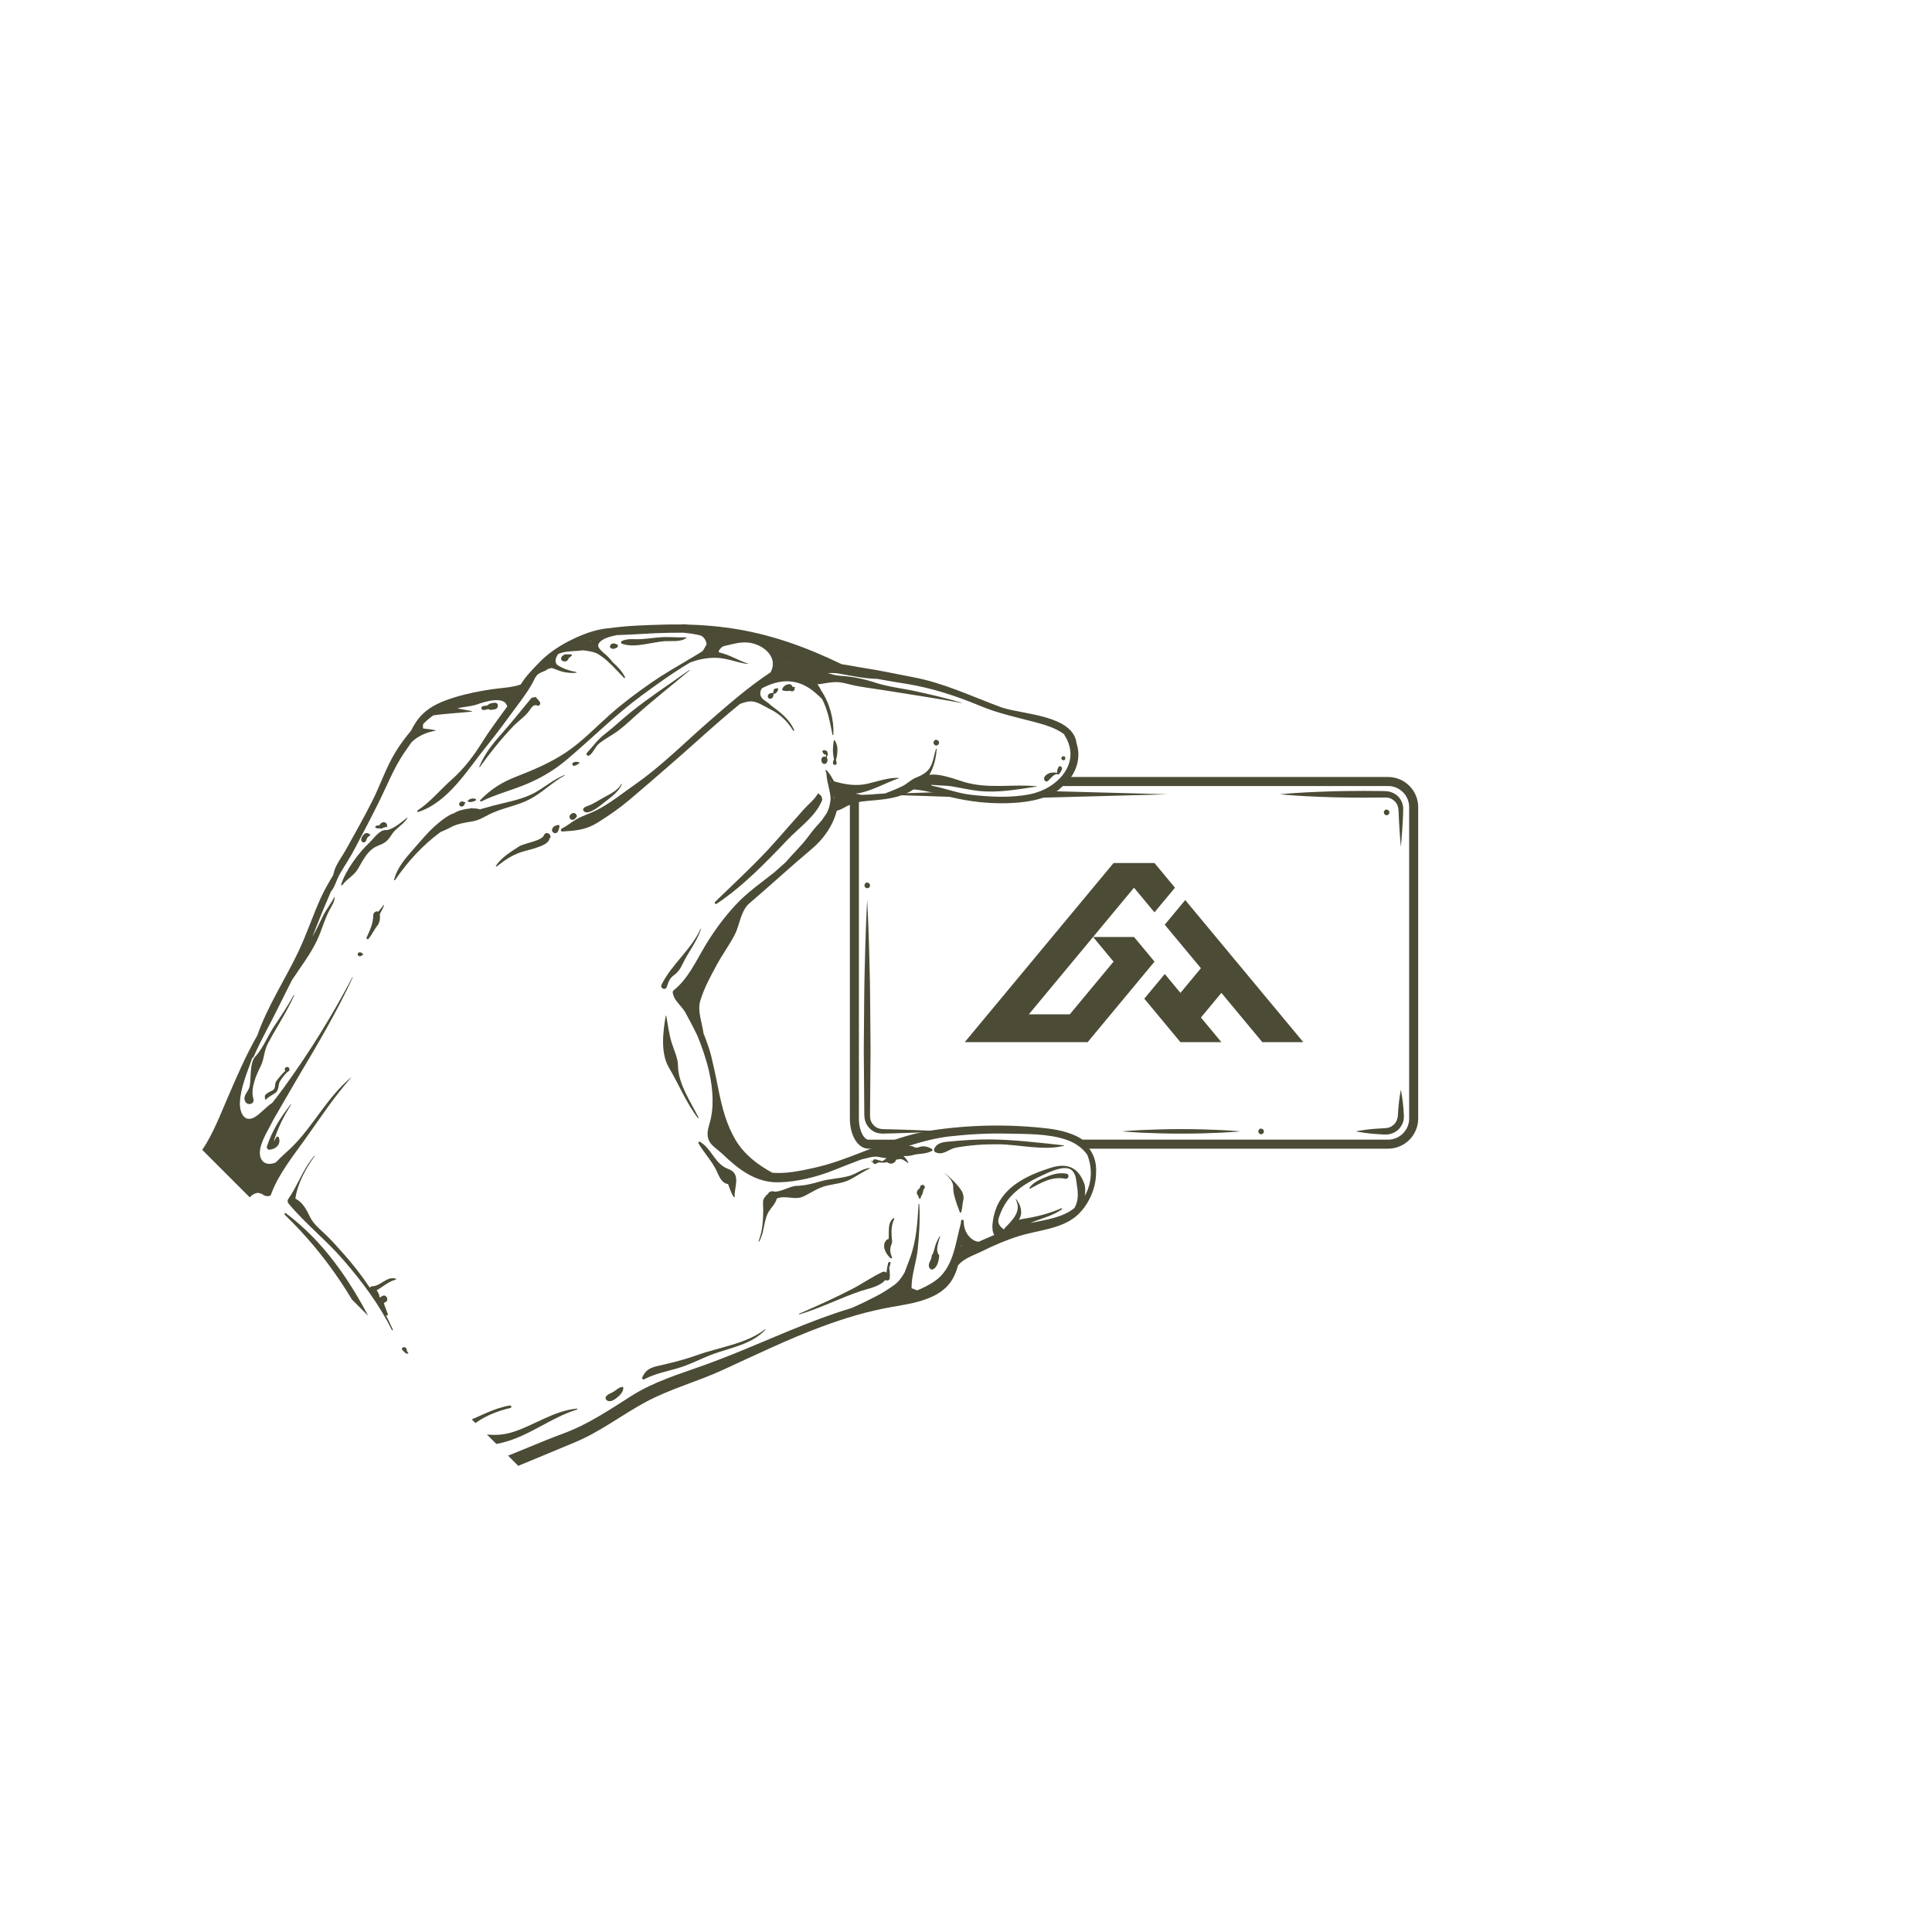 <?xml version="1.0" encoding="iso-8859-1"?>
<!-- Generator: Adobe Illustrator 16.0.0, SVG Export Plug-In . SVG Version: 6.00 Build 0)  -->
<!DOCTYPE svg PUBLIC "-//W3C//DTD SVG 1.1//EN" "http://www.w3.org/Graphics/SVG/1.1/DTD/svg11.dtd">
<svg version="1.1" id="Ebene_1" xmlns="http://www.w3.org/2000/svg" xmlns:xlink="http://www.w3.org/1999/xlink" x="0px" y="0px"
	 width="214px" height="214px" viewBox="0 0 214 214" style="enable-background:new 0 0 214 214;" xml:space="preserve">
<g>
	<defs>
		
			<rect id="SVGID_1_" x="32.753" y="32.755" transform="matrix(-0.707 0.707 -0.707 -0.707 258.318 107.001)" width="148.491" height="148.49"/>
	</defs>
	<clipPath id="SVGID_2_">
		<use xlink:href="#SVGID_1_"  style="overflow:visible;"/>
	</clipPath>
	<g style="clip-path:url(#SVGID_2_);">
		<g>
			<path style="fill:none;stroke:#4C4B36;stroke-miterlimit:10;" d="M119.893,126.734h33.859c1.56,0,2.835-1.275,2.835-2.835V89.398
				c0-1.559-1.275-2.834-2.835-2.834H117.64"/>
		</g>
		<g>
			<path style="fill:none;stroke:#4C4B36;stroke-miterlimit:10;" d="M94.636,88.695v35.205c0,1.56,0.699,2.835,1.553,2.835
				s1.959,0,2.456,0s0.903,0,0.903,0"/>
		</g>
		<g>
			<polygon style="fill:#4C4B36;" points="129.327,87.981 115.336,88.356 115.336,87.606 			"/>
		</g>
		<g>
			<polygon style="fill:#4C4B36;" points="105.732,88.281 96.62,87.981 105.732,87.682 			"/>
		</g>
		<g>
			<path style="fill:#4C4B36;" d="M150.174,125.317c0,0,0.555-0.115,1.386-0.214c0.415-0.049,0.9-0.089,1.42-0.115
				c0.13-0.007,0.262-0.013,0.396-0.02c0.062,0.002,0.247-0.033,0.367-0.043c0.185-0.056,0.373-0.126,0.545-0.277
				c0.183-0.121,0.302-0.312,0.406-0.497c0.08-0.207,0.136-0.384,0.146-0.635c0.026-0.52,0.066-1.005,0.115-1.42
				c0.099-0.832,0.215-1.386,0.215-1.386s0.116,0.554,0.215,1.386c0.049,0.415,0.089,0.9,0.115,1.42
				c0.013,0.27-0.015,0.628-0.145,0.927c-0.144,0.296-0.328,0.59-0.603,0.792c-0.251,0.21-0.594,0.347-0.938,0.41
				c-0.151,0.01-0.235,0.029-0.44,0.021c-0.134-0.007-0.266-0.013-0.396-0.02c-0.52-0.026-1.005-0.066-1.42-0.115
				C150.729,125.433,150.174,125.317,150.174,125.317z"/>
		</g>
		<g>
			<path style="fill:#4C4B36;" d="M155.17,93.796c0,0-0.12-1.155-0.21-2.888c-0.026-0.42-0.024-0.931-0.078-1.37
				c-0.071-0.431-0.31-0.794-0.701-1.021c-0.189-0.105-0.404-0.178-0.626-0.178c-0.233-0.013-0.548,0.007-0.822,0.003
				c-0.568,0.004-1.146,0.009-1.724,0.013c-1.155-0.008-2.31-0.013-3.393-0.045c-1.083-0.022-2.094-0.086-2.96-0.119
				c-1.732-0.09-2.888-0.211-2.888-0.211s1.155-0.121,2.888-0.211c0.866-0.033,1.877-0.097,2.96-0.119
				c1.083-0.032,2.237-0.037,3.393-0.045c0.577,0.004,1.155,0.009,1.724,0.013c0.294,0.006,0.545-0.005,0.866,0.025
				c0.336,0.02,0.655,0.141,0.928,0.312c0.557,0.321,0.87,0.981,0.897,1.526c0.016,0.55-0.033,0.98-0.044,1.425
				C155.29,92.642,155.17,93.796,155.17,93.796z"/>
		</g>
		<g>
			<g>
				<path style="fill:#4C4B36;" d="M106.508,131.9c0.17,0.26,0.274,0.711,0.196,1.016c-0.122,0.455-0.09,0.9-0.244,1.357
					c-0.024,0.07-0.12,0.066-0.145,0c-0.22-0.574-0.448-1.199-0.602-1.791c-0.071-0.271-0.14-0.717-0.129-0.986
					c0.029-0.617-0.511-1.143-0.928-1.529c-0.009-0.008,0.005-0.021,0.016-0.012C105.344,130.527,106.03,131.156,106.508,131.9z"/>
				<path style="fill:#4C4B36;" d="M103.494,127.219c0.357-0.719,1.104-0.719,1.843-0.791c1.406-0.135,2.797-0.223,4.212-0.219
					c2.77,0.016,5.549,0.365,8.301,0.658c0.024,0.002,0.032,0.041,0.005,0.045c-2.241,0.578-4.939-0.137-7.241-0.164
					c-1.568-0.02-3.128,0.088-4.675,0.359c-0.908,0.162-1.458,0.938-2.336,0.514C103.451,127.547,103.426,127.352,103.494,127.219z"
					/>
				<path style="fill:#4C4B36;" d="M98.643,139.365c-0.553-0.477-1.038-1.43-0.437-2.025c0.064-0.062,0.144-0.096,0.223-0.102
					c0.076-0.773-0.15-1.748,0.514-2.295c0.06-0.053,0.147,0.008,0.109,0.082c-0.395,0.773-0.312,1.631-0.24,2.467
					c0.023,0.242-0.124,0.416-0.169,0.65c-0.085,0.457-0.005,0.711,0.165,1.123C98.85,139.365,98.711,139.422,98.643,139.365z"/>
				<path style="fill:#4C4B36;" d="M97.745,140.893c0.161-0.072,0.346-0.051,0.454,0.098c0.004-0.398,0.15-0.98,0.193-1.129
					c0.05-0.158,0.306-0.086,0.247,0.066c-0.03,0.119-0.06,0.244-0.088,0.365c-0.003,0.043-0.06,0.043-0.065,0.002
					c0.03,0.264,0.118,0.863,0.063,1.299c-0.011,0.096-0.058,0.195-0.162,0.217c-0.03,0.008-0.063,0.014-0.095,0.02
					c-0.081,0.016-0.178,0.006-0.235-0.059c-0.552,0.738-2.031,0.998-2.724,1.234c-2.298,0.779-4.436,1.885-6.775,2.58
					c-0.046,0.014-0.076-0.057-0.033-0.076c1.977-0.852,3.953-1.746,5.864-2.734C95.529,142.188,96.586,141.434,97.745,140.893z"/>
				<path style="fill:#4C4B36;" d="M104.133,136.971c-0.169,0.551-0.473,1.316-0.244,1.885c0.112,0.086,0.175,0.221,0.131,0.393
					c-0.049,0.471-0.23,1.146-0.67,1.344c-0.135,0.061-0.262,0.029-0.352-0.09c-0.343-0.469,0.156-0.848,0.199-1.334
					c0.007-0.125,0.057-0.219,0.122-0.281c0.143-0.338,0.209-0.725,0.332-1.072c0.11-0.301,0.27-0.588,0.423-0.867
					C104.091,136.914,104.146,136.936,104.133,136.971z"/>
				<path style="fill:#4C4B36;" d="M101.781,132.701c-0.032-0.096-0.061-0.186-0.083-0.281c-0.086-0.061-0.142-0.148-0.139-0.262
					c-0.003-0.141,0.029-0.27,0.129-0.379c0.057-0.057,0.238-0.193,0.233-0.275c-0.02-0.199,0.228-0.318,0.386-0.227
					c0.177,0.104,0.164,0.346,0.004,0.449c0.036-0.021-0.019,0.037-0.022,0.066c-0.013,0.049-0.024,0.102-0.038,0.15
					c-0.011,0.047-0.021,0.094-0.033,0.141c-0.008,0.02-0.017,0.039-0.023,0.055v0.016c0,0.111-0.054,0.201-0.138,0.262
					c-0.021,0.096-0.05,0.189-0.082,0.285C101.944,132.795,101.816,132.795,101.781,132.701z"/>
				<path style="fill:#4C4B36;" d="M77.532,126.473c1.314,0.762,1.641,2.473,3.135,3.01c1.482,0.537,0.635,2.014,0.711,3.076
					c0.006,0.059-0.068,0.064-0.096,0.027c-0.311-0.434-0.439-0.941-0.638-1.428c-0.825-0.137-1.01-0.996-1.403-1.725
					c-0.529-0.99-1.31-1.826-1.875-2.789C77.303,126.537,77.424,126.414,77.532,126.473z"/>
				<path style="fill:#4C4B36;" d="M88.963,132.541c-0.923,0.428-2.029-0.197-2.93,0.225c-0.105,0.527-0.603,0.988-0.863,1.41
					c-0.614,0.994-0.467,2.307-1.081,3.338c-0.025,0.035-0.089,0.01-0.072-0.027c0.445-1.088,0.512-2.318,0.524-3.477
					c0.009-0.383-0.079-0.768,0.022-1.146c0.044-0.152,0.529-0.781,0.464-0.535c0.071-0.268,0.366-0.439,0.635-0.365
					c0.638,0.184,1.82-0.59,2.549-0.609c0.982-0.025,1.765-0.244,2.696-0.508c1.016-0.289,2.083-0.307,3.104-0.58
					c0.832-0.223,1.428-0.791,2.301-0.898c0.035-0.004,0.049,0.055,0.019,0.072c-0.761,0.34-1.421,0.82-2.157,1.205
					c-0.767,0.402-1.74,0.492-2.574,0.682C90.616,131.545,89.85,132.127,88.963,132.541z"/>
				<path style="fill:#4C4B36;" d="M91.579,83.929c0.042,0.052,0.072,0.114,0.082,0.199c0.01,0.095-0.016,0.181-0.043,0.268
					c-0.095,0.293-0.496,0.298-0.593,0.004c-0.027-0.088-0.057-0.174-0.047-0.268c0.025-0.299,0.31-0.391,0.505-0.284
					c0.014-0.087,0.024-0.175,0.033-0.252c-0.003,0.023-0.15-0.014-0.203-0.044c-0.104-0.06-0.156-0.154-0.203-0.258
					c-0.03-0.066-0.013-0.165,0.072-0.18c0.136-0.024,0.232-0.018,0.354,0.051c0.14,0.08,0.099,0.215,0.164,0.316
					c0.017,0.029,0.016,0.067-0.003,0.096C91.636,83.688,91.607,83.808,91.579,83.929z"/>
				<path style="fill:#4C4B36;" d="M72.903,151.293c1.453-0.326,2.892-0.682,4.293-1.186c2.424-0.875,5.483-1.254,7.539-2.863
					c0.028-0.018,0.064,0.018,0.04,0.045c-1.495,1.613-3.782,1.967-5.771,2.691c-1.219,0.445-2.342,1.062-3.592,1.463
					c-1.301,0.418-2.844,0.68-4.047,1.332c-0.148,0.08-0.283-0.074-0.22-0.217C71.522,151.725,72.044,151.482,72.903,151.293z"/>
				<path style="fill:#4C4B36;" d="M68.989,153.619c0.015,0,0.027,0.008,0.031,0.021c0.113,0.373-0.281,0.83-0.537,1.055
					c-0.321,0.285-0.91,0.744-1.319,0.367c-0.097-0.088-0.112-0.244-0.05-0.35c0.171-0.297,0.644-0.408,0.915-0.6
					C68.292,153.93,68.649,153.604,68.989,153.619z"/>
				<path style="fill:#4C4B36;" d="M92.45,82.001c0.305,0.44,0.343,0.927,0.291,1.453c-0.017,0.18-0.041,0.458-0.134,0.616
					c-0.03,0.05,0.065,0.391,0.071,0.452c0.024,0.27-0.442,0.265-0.415,0.001c0.011-0.072,0-0.242,0.073-0.305
					c0.088-0.077-0.032-0.483-0.043-0.58c-0.069-0.532-0.02-1.098,0.068-1.627C92.371,81.967,92.429,81.971,92.45,82.001z"/>
				<path style="fill:#4C4B36;" d="M62.287,73.185c0.012,0.008,0.02,0.019,0.03,0.03c-0.006-0.005-0.014-0.009-0.021-0.012
					c-0.165-0.089-0.182-0.282-0.099-0.424c0.043-0.092,0.112-0.168,0.22-0.195c0.005-0.007,0.011-0.015,0.019-0.022
					c0.076-0.088,0.187-0.104,0.291-0.081c0.184-0.022,0.372-0.015,0.556,0.014c0.067,0.01,0.082,0.104,0.038,0.147
					c-0.1,0.099-0.215,0.166-0.324,0.245C62.96,73.188,62.557,73.393,62.287,73.185z"/>
				<path style="fill:#4C4B36;" d="M54.023,78.114c0.015-0.021,0.148-0.13,0.156-0.133c0.067-0.042,0.157-0.067,0.236-0.088
					c0.122-0.031,0.262-0.039,0.385-0.048c0.476-0.036,0.455,0.665,0.006,0.722c0.091-0.011-0.046,0.01-0.05,0.012
					c-0.079,0.013-0.159,0.033-0.238,0.039c-0.077,0.008-0.182,0.023-0.254-0.003c-0.062-0.022-0.123-0.063-0.191-0.062
					c-0.189,0.009-0.488,0.172-0.664,0.048c-0.101-0.073-0.135-0.211-0.041-0.308C53.531,78.128,53.821,78.216,54.023,78.114z"/>
				<path style="fill:#4C4B36;" d="M29.848,127.35c-0.184,0.018-0.338-0.197-0.281-0.365c0.561-1.73,1.513-3.238,2.634-4.658
					c0.02-0.027,0.064,0.006,0.045,0.033c-0.838,1.297-1.489,2.627-1.929,4.086c0.11-0.139,0.195-0.303,0.286-0.471
					c0.07-0.127,0.251-0.092,0.291,0.037C31.139,126.76,30.564,127.287,29.848,127.35z"/>
				<path style="fill:#4C4B36;" d="M67.905,71.873c-0.096,0-0.348-0.088-0.346-0.217c0.001-0.155,0.104-0.322,0.261-0.368
					c0.188-0.051,0.364,0.02,0.53,0.099c0.124,0.06,0.124,0.269,0,0.331C68.214,71.786,68.062,71.871,67.905,71.873z"/>
				<path style="fill:#4C4B36;" d="M118.142,130.008c0.366,0.074,0.212,0.643-0.151,0.561c-1.421-0.314-2.699,0.449-3.887,1.094
					c-0.05,0.023-0.109-0.031-0.079-0.082c0.346-0.557,1.089-0.908,1.675-1.146C116.493,130.107,117.273,129.83,118.142,130.008z"/>
				<path style="fill:#4C4B36;" d="M103.638,81.958c0.08-0.013,0.156,0,0.228,0.038c0.069,0.042,0.122,0.108,0.143,0.185
					c0.045,0.163-0.051,0.336-0.214,0.382c-0.133,0.038-0.279-0.021-0.351-0.141c-0.041-0.07-0.053-0.158-0.03-0.238l0.027-0.074
					c0.041-0.057,0.086-0.108,0.142-0.152C103.585,81.932,103.63,81.93,103.638,81.958z"/>
				<path style="fill:#4C4B36;" d="M116.709,85.567c0.122-0.011,0.262,0.032,0.39,0.04c-0.043-0.205,0.056-0.449,0.135-0.629
					c0.091-0.199,0.4-0.095,0.398,0.105c-0.006,0.246-0.181,0.491-0.336,0.675c-0.03,0.034-0.075,0.03-0.114,0.015
					c-0.387-0.167-0.86,0.535-1.117,0.734c-0.256,0.196-0.497-0.163-0.395-0.393c0.111-0.253,0.345-0.394,0.595-0.486
					C116.404,85.578,116.564,85.58,116.709,85.567z"/>
				<path style="fill:#4C4B36;" d="M68.905,70.991c0.585-0.242,0.978-0.198,1.617-0.189c0.865,0.011,1.761-0.151,2.626-0.213
					c0.961-0.069,1.936,0.04,2.899,0.01c0.012-0.002,0.02,0.015,0.012,0.023c-0.556,0.508-1.591,0.36-2.28,0.391
					c-1.521,0.066-3.436,0.816-4.871,0.294C68.746,71.249,68.756,71.054,68.905,70.991z"/>
				<path style="fill:#4C4B36;" d="M117.739,84.2c-0.011-0.002-0.019-0.005-0.03-0.01c-0.156-0.055-0.187-0.221-0.099-0.328V83.86
					c0.02-0.051,0.055-0.078,0.107-0.083l0.077-0.006C118.116,83.74,118.047,84.31,117.739,84.2z"/>
				<path style="fill:#4C4B36;" d="M87.938,76.497c-0.126,0.126-0.292,0.081-0.436,0.014c-0.253,0.058-0.502,0.039-0.761-0.019
					c-0.094-0.023-0.121-0.128-0.085-0.206c0.147-0.31,0.423-0.48,0.758-0.506c0.115-0.011,0.277,0.072,0.324,0.184
					c0.027,0.063,0.052,0.105,0.087,0.149c0.022-0.003,0.047-0.007,0.07,0c-0.059,0-0.066-0.003-0.028-0.015
					c0.039-0.013,0.071-0.021,0.11-0.023c0.058-0.007,0.096,0.067,0.064,0.111c-0.035,0.051-0.007,0.057-0.043,0.007
					c0.027,0.04,0.027,0.089,0.02,0.136C88.007,76.39,87.983,76.452,87.938,76.497z"/>
				<path style="fill:#4C4B36;" d="M86.146,76.439c0,0.026-0.003,0.054-0.014,0.077c-0.017,0.055-0.036,0.104-0.078,0.146
					c-0.062,0.062-0.146,0.141-0.225,0.183c-0.035,0.021-0.086,0.013-0.117-0.013c-0.015,0.02-0.031,0.04-0.045,0.063
					c0.04,0.173-0.058,0.397-0.213,0.473c-0.256,0.119-0.497-0.117-0.38-0.374c0.074-0.157,0.3-0.257,0.473-0.22
					c0.047-0.024,0.085-0.058,0.129-0.091c-0.006-0.08-0.006-0.164,0.011-0.23c0.047-0.173,0.215-0.189,0.357-0.215
					c0.121-0.025,0.217,0.114,0.123,0.209C86.141,76.488,86.132,76.486,86.146,76.439z"/>
				<path style="fill:#4C4B36;" d="M45.942,151.459c0.744,0.316,1.687,1.404,1.323,2.25c-0.021,0.057-0.104,0.061-0.14,0.021
					c-0.27-0.293-0.467-0.631-0.689-0.961c-0.261-0.381-0.572-0.693-0.686-1.158C45.723,151.49,45.838,151.416,45.942,151.459z"/>
				<path style="fill:#4C4B36;" d="M54.109,90.248c-0.596,0.309-1.085,0.61-1.746,0.726c-0.865,0.151-1.682,0.25-2.463,0.673
					c-0.361,0.198-0.731,0.358-1.103,0.514c-1.963,1.435-3.6,3.225-5.028,5.306c-0.041,0.06-0.14,0.026-0.117-0.05
					c0.354-1.289,1.206-2.299,2.078-3.282c0.896-1.01,1.764-2.098,2.808-2.952c0.334-0.275,1.101-0.908,1.752-1.107
					c0.241-0.158,0.521-0.273,0.82-0.349c0.28-0.074,0.624-0.143,0.978-0.172c0.082-0.029,0.157-0.048,0.209-0.051
					c0.009,0,0.012,0.013,0.009,0.019c-0.014,0.004-0.028,0.015-0.042,0.021c0.313-0.013,0.621,0.014,0.893,0.101
					c0.478-0.114,0.942-0.267,1.446-0.403c1.612-0.424,3.276-0.667,4.742-1.502c1.093-0.628,2.018-1.437,3.203-1.904
					c0.023-0.01,0.041,0.033,0.018,0.045c-1.388,0.759-2.495,1.919-3.898,2.654C57.224,89.286,55.567,89.491,54.109,90.248z"/>
				<path style="fill:#4C4B36;" d="M60.725,92.316c0.024,0.017,0.05,0.032,0.072,0.046c0.019,0.01,0.029,0.027,0.044,0.042
					c0-0.007,0-0.01,0-0.017c0.005-0.023,0.041-0.023,0.044-0.001c0.032,0.081,0.062,0.162,0.09,0.241
					c0.044,0.074,0.003,0.162-0.077,0.188c-0.003,0.001-0.009,0.004-0.011,0.006c-0.091,0.616-0.906,0.878-1.453,1.071
					c-0.56,0.199-1.137,0.311-1.697,0.492c-1.043,0.333-1.87,0.93-2.724,1.592c-0.047,0.038-0.116-0.035-0.083-0.083
					c0.654-0.95,1.593-1.503,2.544-2.123c0.599-0.392,2.556-0.618,2.781-1.26C60.318,92.325,60.54,92.196,60.725,92.316z"/>
				<path style="fill:#4C4B36;" d="M64.116,84.564c-0.027,0.044-0.088,0.069-0.125,0.099c-0.117,0.081-0.227,0.117-0.36,0.158
					c-0.245,0.07-0.336-0.287-0.105-0.373c0.141-0.055,0.241-0.077,0.388-0.062c0.112,0.011,0.184,0.067,0.282,0.08
					c0.034,0.006,0.05,0.056,0.009,0.064C64.157,84.541,64.138,84.528,64.116,84.564z"/>
				<path style="fill:#4C4B36;" d="M61.967,91.516c-0.015,0.057,0,0.123-0.02,0.176c-0.011,0.023-0.02,0.046-0.027,0.07
					c-0.009,0.025-0.012,0.035-0.018,0.035c0.006,0.121-0.062,0.217-0.123,0.325c-0.226,0.383-0.797,0.048-0.596-0.343
					c0.072-0.14,0.163-0.264,0.32-0.296c-0.021,0.002-0.013-0.003,0.02-0.02c0.025-0.011,0.052-0.023,0.076-0.034
					c0.075-0.036,0.149-0.026,0.229-0.049C61.91,91.354,61.99,91.434,61.967,91.516z"/>
				<path style="fill:#4C4B36;" d="M65.438,89.135c0.428-0.204,0.84-0.451,1.246-0.691c0.667-0.393,1.791-0.853,2.123-1.61
					c0.014-0.033,0.071-0.01,0.061,0.026c-0.244,0.785-1.314,1.539-1.928,2.014c-0.368,0.285-1.758,1.498-2.271,0.981
					c-0.129-0.128-0.079-0.306,0.05-0.405C64.912,89.302,65.218,89.24,65.438,89.135z"/>
				<path style="fill:#4C4B36;" d="M51.552,88.909c-0.026,0.018-0.056,0.069-0.079,0.111c-0.008,0.094-0.061,0.183-0.134,0.243
					c-0.138,0.113-0.341,0.113-0.439-0.055c-0.102-0.168-0.003-0.348,0.164-0.412c0.109-0.042,0.231-0.027,0.319,0.037
					c0.054,0.018,0.115,0.045,0.162,0.039C51.566,88.872,51.569,88.899,51.552,88.909z"/>
				<path style="fill:#4C4B36;" d="M42.54,100.3c-0.132,0.338-0.314,0.646-0.472,0.966c0,0.01,0.002,0.017,0.005,0.028
					c0.052,0.387-0.009,0.914-0.267,1.23c-0.379,0.458-0.609,1.017-0.988,1.467c-0.102,0.123-0.267-0.031-0.207-0.157
					c0.368-0.785,0.742-1.599,0.734-2.494c0-0.001,0.002-0.002,0-0.004c0-0.012,0.002-0.027,0.001-0.04
					c0.001,0,0.001,0.002,0.005,0.003c0.03-0.233,0.351-0.44,0.558-0.315c0.189-0.236,0.384-0.468,0.563-0.712
					C42.494,100.239,42.557,100.257,42.54,100.3z"/>
				<path style="fill:#4C4B36;" d="M53.087,84.924c0.574-1.388,1.453-2.507,2.445-3.618c1.149-1.288,2.196-2.629,3.3-3.954
					c0.09-0.107,0.226-0.122,0.347-0.085c0.024-0.075,0.141-0.096,0.198-0.021c0.13,0.156,0.261,0.312,0.395,0.468
					c0.165,0.174,0.006,0.543-0.254,0.439c-0.509-0.205-0.709,0.373-1.025,0.747c-0.487,0.578-1.184,1.053-1.709,1.612
					c-1.317,1.392-2.511,2.883-3.627,4.44C53.133,84.985,53.069,84.967,53.087,84.924z"/>
				<path style="fill:#4C4B36;" d="M85.903,93.198c1.043-1.171,2.067-2.357,3.111-3.527c0.526-0.592,1.192-1.09,1.576-1.764
					c0.028-0.049,0.105-0.029,0.105,0.027c0,0.006,0.258,0.186,0.283,0.252c0.18,0.451,0.081,0.492-0.158,0.958
					c-0.738,1.439-2.487,2.713-3.594,3.879c-2.359,2.48-4.987,5.197-7.854,7.086c-0.129,0.088-0.275-0.106-0.165-0.211
					C81.488,97.679,83.786,95.588,85.903,93.198z"/>
				<path style="fill:#4C4B36;" d="M29.32,135.887c0.12,0.033,0.253,0.025,0.35,0.113c0.138,0.123,0.261,0.26,0.393,0.391
					c0.232,0.227,0.34,0.527,0.521,0.783c0.006,0.01-0.006,0.018-0.013,0.016c-0.308-0.141-0.618-0.188-0.886-0.418
					c-0.139-0.117-0.281-0.242-0.399-0.385c-0.097-0.117-0.077-0.256-0.095-0.398C29.183,135.918,29.26,135.871,29.32,135.887z"/>
				<path style="fill:#4C4B36;" d="M65.476,70.992c-0.031,0.018-0.058,0.04-0.079,0.058c-0.009-0.016-0.018-0.029-0.028-0.043
					C65.402,71.004,65.439,70.999,65.476,70.992z M87.145,73.506c-0.02,0.008-0.035,0.018-0.05,0.023c0-0.018-0.001-0.04,0-0.056
					C87.111,73.482,87.13,73.497,87.145,73.506z M95.476,127.619c-1.734,0.682-3.481,1.34-5.346,1.748
					c-1.557,0.344-3.062,0.656-4.583,0.533c-1.612-0.875-3.111-2.018-4.064-3.619c-1.021-1.713-1.497-3.586-1.89-5.525
					c-0.146-0.74-0.296-1.488-0.459-2.232c-0.071-0.312-0.143-0.629-0.217-0.939c-0.145-0.693-0.337-1.383-0.587-2.043
					c-0.099-0.285-0.198-0.568-0.311-0.848c-0.024-0.062-0.058-0.125-0.085-0.188c-0.153-1.199-0.711-2.51-0.368-3.654
					c0.426-1.415,1.112-2.647,1.804-3.939c0.615-1.145,1.401-2.202,2.003-3.356c0.467-0.896,0.615-2.101,1.172-2.966
					c0.132-0.199,0.285-0.383,0.465-0.538c2.334-1.986,4.582-4.074,6.931-6.042c1.286-1.078,2.32-2.563,2.747-4.208
					c0.334-0.082,0.672-0.25,0.952-0.42c0.1-0.056,0.2-0.106,0.303-0.154l0.889-0.321c0.75-0.189,1.527-0.21,2.337-0.292
					c0.329-0.033,0.651-0.07,0.965-0.117c1.105-0.165,2.113-0.446,3.066-1.059c1.249,0.065,3.796,0.773,4.229,0.876
					c1.964,0.471,4.043,0.7,6.064,0.652c1.899-0.048,4.064-0.305,5.683-1.41l1.009-0.896c1.12-1.255,1.558-2.835,1.061-4.319
					c-0.356-3.102-5.816-3.194-8.178-3.945c-0.079-0.024-0.149-0.047-0.218-0.074c-3.278-1.213-6.308-2.681-9.77-3.326
					c-1.777-0.333-3.562-0.735-5.348-1.004c-0.815-0.121-1.658-0.304-2.501-0.421c-3.985-1.925-7.991-3.378-12.438-4.012
					c-1.503-0.213-3.022-0.335-4.542-0.376c-0.28-0.038-0.555-0.046-0.815-0.015c-0.681-0.009-1.354-0.001-2.029,0.018
					c-1.925,0.057-3.948,0.111-5.894,0.392c-1.612,0.103-3.292,0.802-4.575,1.472c-0.574,0.299-1.128,0.633-1.658,1.008
					c-0.526,0.372-1.024,0.788-1.481,1.252c-0.703,0.725-1.577,1.598-2.124,2.51c-0.992,0.339-2.084,0.367-3.124,0.515
					c-1.43,0.207-2.923,0.505-4.301,0.939c-1.243,0.39-2.502,0.897-3.45,1.829c-0.562,0.559-0.939,1.18-1.269,1.829
					c-0.656,0.79-1.276,1.616-1.787,2.476c-1.004,1.678-1.632,3.573-2.508,5.32c-0.928,1.842-1.946,3.616-2.938,5.42
					c-0.403,0.733-1.038,1.532-1.276,2.334c-0.044,0.15-0.082,0.301-0.116,0.451c-0.502,0.837-0.993,1.679-1.394,2.566
					c-0.876,1.948-1.544,3.98-2.464,5.918c-1.415,2.987-3.422,6.036-4.534,9.245c-1.32,2.305-2.343,4.711-3.409,7.195
					c-0.268,0.621-0.531,1.252-0.804,1.881c-0.457,1.045-0.943,2.088-1.526,3.055c-0.33,0.547-0.843,1.143-1.019,1.766
					c-0.086,0.301-0.093,0.576-0.107,0.855c-0.641,0.545-1.516,0.885-2.325,1.125c-0.55,0.16-1.001,0.348-1.555,0.1
					c-0.306-0.133-0.524-0.256-0.854-0.285c-0.03,0-0.061-0.002-0.088,0.004c-0.277-0.186-0.579-0.334-1.04-0.35
					c-0.97-0.047-1.923-0.17-2.9-0.066c-0.473,0.051-0.932,0.127-1.387,0.23c-1.648,0.359-3.208,0.994-4.833,1.496
					c-2.346,0.732-4.772,1.025-7.179,1.52c-1.878,0.385-3.993,0.654-5.565,1.852c-0.088,0.066-0.075,0.262,0.068,0.242H-6
					c0.005,0.02,0.011,0.043,0.024,0.064c0.288,0.498,0.286,0.615,0.525,1.299c0.414,1.188,0.93,2.332,1.32,3.527
					c1.799,5.547,2.873,11.338,3.606,17.113c0.628,4.959,1.058,9.965,1.299,14.977c0.147,3.115,0.227,6.23,0.235,9.338
					c0.01,5.502-0.225,10.998-0.382,16.496c-0.079,2.891-0.168,5.779-0.256,8.672c-0.035,1.104-0.1,2.213-0.104,3.318
					c0,0.395,0.315,0.539,0.332,0.926c0.008,0.139,0.052,0.266,0.099,0.393c0.016,0.045,0.03,0.088,0.046,0.133
					c-0.205,0.164-0.078,0.52,0.221,0.453c0.437-0.092,0.978,0.09,1.467-0.041c0.694-0.182,1.352-0.42,2.015-0.691
					c1.462-0.607,2.881-1.303,4.283-2.027c2.997-1.537,6.24-2.387,9.404-3.523c2.781-0.996,5.559-2.012,8.34-3.008
					c1.57-0.568,2.938-1.262,4.668-1.293c0.138-0.006,0.28-0.076,0.344-0.203c0.068-0.123,0.132-0.246,0.194-0.373
					c2.299-4.438,3.892-9.16,4.833-14.068c0.706-0.262,1.191-0.92,1.934-1.178c0.867-0.303,1.767-0.465,2.643-0.736
					c0.795-0.252,1.955-0.58,2.309-1.293c1.012-0.771,1.45-2.357,1.912-3.471c0.705-1.693,1.366-3.428,1.713-5.232
					c0.104-0.551,0.179-1.104,0.231-1.646c0.123-1.309,0.115-2.605,0.111-3.953c0-0.947-0.011-1.893,0.004-2.836
					c0.005-0.512-0.066-1.053,0.026-1.48c0.233,0.023,0.465,0.012,0.854-0.066c0.736-0.15,1.472-0.295,2.211-0.424
					c1.6-0.285,3.166-0.557,4.682-1.162c2.858-1.154,5.707-2.357,8.551-3.537c2.797-1.162,5.163-3.021,7.815-4.449
					c2.711-1.459,5.743-2.268,8.546-3.557c3.587-1.645,7.195-3.395,10.919-4.781c2.545-0.947,5.146-1.734,7.83-2.201
					c2.334-0.406,5.488-0.832,6.757-3.18c0.248-0.463,0.427-0.932,0.553-1.412c0.623-0.795,1.779-1.135,2.649-1.572
					c1.35-0.672,2.747-1.268,4.188-1.713c2.047-0.625,4.608-0.76,6.292-2.209c1.291-1.119,2.166-3,2.164-4.777
					c0-0.008,0.009-0.014,0.005-0.023c0.066-1.232-0.332-2.201-0.993-2.945l-0.491-0.686c-0.973-0.689-2.514-1.088-3.784-1.238
					c-4.361-0.514-8.712-0.439-13.051,0.217c-2.44,0.369-4.671,1.236-6.903,2.117L95.476,127.619z M92.365,88.46
					c-0.011-0.111-0.021-0.22-0.035-0.33c0.005,0.019,0.007,0.036,0.016,0.058c0.015,0.075,0.027,0.148,0.047,0.224
					C92.382,88.424,92.373,88.442,92.365,88.46z M111.184,136.182c-0.397-0.328-0.758-0.666-0.548-1.301
					c0.283-0.85,0.699-1.668,1.304-2.332c0.937-1.035,2.173-1.744,3.435-2.324c0.736-0.34,2.711-1.361,3.431-0.516
					c0.414,0.484,0.389,1.049,0.483,1.631c0.164,0.957,0.148,1.709-0.277,2.469c-1.338,1.072-3.114,1.283-4.872,1.662
					c0.226-0.098,0.45-0.193,0.679-0.277c0.959-0.344,1.966-0.646,2.802-1.244c0.071-0.053,0.009-0.146-0.066-0.113
					c-1.264,0.549-2.538,0.896-3.896,1.115c-0.243,0.039-0.525,0.082-0.799,0.156c0.469-0.736,0.229-1.611-0.306-2.285
					c-0.023-0.023-0.062,0.012-0.047,0.037c0.615,1.146-0.139,2.064-0.911,2.855C111.494,135.814,111.312,135.992,111.184,136.182z
					 M106.454,137.961c0.018,0.027,0.035,0.055,0.055,0.076c-0.02,0.014-0.041,0.029-0.064,0.047
					C106.448,138.043,106.452,138.004,106.454,137.961z M3.562,206.904c-0.011-0.059-0.005-0.123,0.021-0.178
					c0.028-0.051,0.05-0.098,0.075-0.146c0.043-0.088,0.123-0.141,0.211-0.172c0.116-0.105,0.259-0.172,0.448-0.186
					c0.062-0.004,0.123-0.014,0.184-0.02c0.156-0.105,0.332-0.211,0.563-0.32c0.787-0.381,1.623-0.652,2.449-0.926
					c2.028-0.672,3.927-1.594,5.832-2.551c1.723-0.865,3.464-1.676,5.288-2.299c1.803-0.615,3.684-0.906,5.502-1.479
					c1.809-0.568,3.49-1.398,4.896-2.684c1.602-1.459,2.246-3.346,2.931-5.334c0.638-1.855,0.862-3.869,1.278-5.779
					c0.386-1.777,0.683-3.547,0.867-5.34c0.146-2.027,0.181-4.07,0.076-6.156c0-0.012,0.017-0.012,0.019,0
					c0.291,2.557,0.379,5.107,0.25,7.678c-0.123,2.48-0.652,4.889-1.035,7.336c-0.584,3.756-0.44,7.836-3.748,10.338
					c-1.544,1.17-3.638,1.391-5.447,1.945c-0.983,0.299-1.965,0.602-2.944,0.902c-1.233,0.377-2.364,0.957-3.546,1.428
					c-2.16,1.045-4.475,1.67-6.732,2.463c-0.751,0.266-1.514,0.621-2.291,0.973c-1.197,0.678-2.839,2.213-4.262,1.951
					c-0.086,0.092-0.206,0.148-0.362,0.168c-0.053,0.002-0.472,0.041-0.286,0.01c-0.342,0.061-0.615-0.193-0.548-0.541
					c0.004-0.277,0.008-0.549,0.01-0.826C3.215,206.959,3.417,206.844,3.562,206.904z M32.997,167.594
					c-0.071,0.582-0.115,1.164,0.165,1.705c0.264,0.5-0.717,0.521-0.467,0.004c0.28-0.588,0.107-1.176-0.102-1.764
					c-0.453-0.262-0.788-1.061-0.928-1.506c-0.046-0.143-0.011-0.285,0.062-0.402c-0.191-0.342-0.258-0.713-0.286-1.168
					c-0.033-0.623,0.86-1.037,1.277-0.535c0.426,0.512,0.717,1.521,0.262,1.998c0.007,0.018,0.017,0.029,0.021,0.045
					c0.05,0.174,0.068,0.344,0.077,0.52c0.153,0.293,0.252,0.592,0.151,0.846C33.182,167.455,33.102,167.547,32.997,167.594z
					 M30.424,158.008c0.014,0.164,0.022,0.326,0.069,0.5c0.109,0.408,0.362,0.812,0.626,1.156c0.181,0.061,0.312,0.285,0.285,0.475
					c0.148,0.402,0.124,0.883,0.036,1.285c0.102,0.436,0.168,0.893,0.286,1.314c0.016,0.053-0.061,0.074-0.08,0.023
					c-0.17-0.439-0.383-0.836-0.527-1.295c0-0.002,0-0.002-0.004-0.008c-0.284-0.381-0.678-0.852-0.724-1.332
					c-0.065-0.629-0.224-1.275-0.385-1.895c-0.058,0.02-0.115,0.035-0.194,0.041c-0.368,0.039-0.651-0.328-0.665-0.658
					c-0.001-0.01-0.003-0.014-0.003-0.02c-0.006-0.115,0.024-0.219,0.08-0.309c-0.006-0.191,0.065-0.387,0.189-0.516
					c0.124-0.123,0.296-0.195,0.472-0.197c0.256-0.004,0.439,0.131,0.579,0.33c0.066,0.088,0.1,0.199,0.141,0.301
					c0.025,0.061,0.03,0.119,0.031,0.176c0.007,0.035,0.016,0.074,0.01,0.109c0,0.053-0.005,0.041-0.015-0.023
					c0.01,0.053,0.018,0.1,0.022,0.154C30.677,157.801,30.57,157.936,30.424,158.008z M26.741,134.975
					c-0.003-0.238,0.038-0.531,0.128-0.846c0.184,0.266,0.46,0.523,0.731,0.697c0.24,0.154,0.514,0.121,0.78,0.227
					c0.036,0.018,0.058-0.037,0.036-0.062c-0.159-0.188-0.168-0.424-0.313-0.602c-0.157-0.195-0.281-0.389-0.417-0.594
					c-0.115-0.17-0.236-0.365-0.272-0.574c-0.017-0.08-0.018-0.162-0.026-0.244c0.076-0.117,0.164-0.229,0.257-0.332
					c0.275-0.303,0.604-0.506,0.981-0.52c0.137,0.047,0.271,0.09,0.405,0.131c0.23,0.207,0.599,0.314,0.891,0.184
					c0.08-0.039,0.11-0.119,0.11-0.201c0.013-0.025,0.032-0.053,0.043-0.08c0.794-2.123,2.424-4.162,3.76-6.031
					c1.641-2.289,3.172-4.652,5.056-6.758c0.014-0.01-0.006-0.029-0.018-0.016c-2.616,2.174-4.088,5.236-6.453,7.615
					c-0.56,0.559-1.276,1.15-1.878,1.793c-1.334,0.543-2.034-0.412-1.661-1.77c0.274-1.01,0.914-1.965,1.384-2.943
					c0.894-1.529,1.766-3.074,2.668-4.598c2.176-3.668,4.35-7.299,6.135-11.182c0.013-0.024-0.025-0.049-0.043-0.021
					c-2.234,4.248-4.777,8.367-7.604,12.248c-0.405,0.557-0.825,1.102-1.248,1.646c-0.39,0.256-0.729,0.592-1.08,0.898
					c-0.299,0.266-0.609,0.568-0.972,0.75c-1.244,0.611-1.588-0.898-1.552-1.633c0.08-1.68,0.754-3.197,1.294-4.758
					c0.038-0.094,0.079-0.184,0.123-0.277c0.038,0.014,0.08,0,0.103-0.051c0.79-1.854,1.828-3.623,2.715-5.441
					c0.506-1.035,1.027-2.062,1.546-3.086c0.971-1.476,2.066-2.876,2.805-4.472c0.496-1.074,0.784-2.235,1.345-3.283
					c0.236-0.442,0.586-0.924,0.561-1.446c-0.001-0.008-0.011-0.011-0.019-0.006c-0.386,0.783-0.96,1.449-1.329,2.241
					c-0.347,0.75-0.706,1.469-1.106,2.171c0.523-1.291,1.002-2.594,1.57-3.867c0.161-0.365,0.318-0.743,0.475-1.129
					c0.003-0.003,0.013-0.002,0.02-0.012c0.425-0.539,0.562-1.14,0.859-1.738c0.041-0.083,0.088-0.167,0.138-0.252
					c0.529-0.902,1.109-1.76,1.595-2.69c0.956-1.821,1.928-3.637,2.829-5.485c0.843-1.731,1.565-3.545,2.646-5.149
					c0.271-0.395,0.547-0.79,0.822-1.186c0.094-0.098,0.191-0.187,0.296-0.273c0.679-0.555,1.502-0.873,2.356-1.026
					c0.03-0.006,0.03-0.06,0-0.065c-0.396-0.063-0.791-0.146-1.192-0.16c0-0.005,0-0.008,0.003-0.014
					c0.012-0.025-0.019-0.049-0.038-0.03c-0.021,0.02-0.036,0.033-0.052,0.041l-0.036,0.002c-0.014-0.013-0.02-0.043-0.033-0.094
					c-0.038-0.155-0.023-0.282,0.02-0.433c0-0.003-0.003-0.005-0.003-0.005c0.344-0.346,0.71-0.663,1.118-0.945
					c1.401-0.208,2.831-0.258,4.242-0.418c0.033-0.004,0.049-0.06,0.012-0.066c-0.508-0.07-1.053-0.196-1.593-0.295
					c0.724-0.187,1.507-0.196,2.215-0.449c0.668-0.235,3.034-1.029,3.305,0.246c-0.921,1.284-1.893,2.549-2.728,3.888
					c-0.946,1.519-2.068,3.021-3.419,4.206c-1.255,1.105-2.383,2.503-3.781,3.415c-0.086,0.055-0.033,0.202,0.073,0.169
					c3.372-1.081,5.532-4.796,7.652-7.391c1.163-1.428,2.248-2.954,3.35-4.433c0.706-0.949,1.441-1.949,1.946-3.036
					c0.069-0.091,0.133-0.186,0.199-0.278c0.011-0.019,0.024-0.037,0.037-0.052c0.141-0.103,0.283-0.191,0.417-0.255
					c0.212-0.099,0.46-0.173,0.646-0.312c0.156-0.115,0.343-0.149,0.532-0.188c0.448,0.121,0.86,0.349,1.332,0.442
					c0.47,0.09,0.905,0.143,1.381,0.085c0.045-0.002,0.063-0.071,0.011-0.08c-0.667-0.108-1.466-0.374-2.034-0.743
					c-0.271-0.176-0.339-0.54-0.153-0.935c0.043-0.093,0.096-0.195,0.159-0.298c0.005-0.003,0.009-0.01,0.015-0.013
					c0.069-0.033,0.141-0.063,0.216-0.09c0.222-0.08,0.453-0.136,0.687-0.166c0.62-0.087,1.255-0.073,1.875-0.165
					c0.607,0.095,1.244,0.146,1.774,0.49c1.049,0.683,1.897,1.692,2.761,2.579c0.055,0.055,0.133-0.017,0.102-0.083
					c-0.278-0.596-0.785-1.147-1.344-1.644c-0.229-0.283-0.467-0.561-0.73-0.806c-0.267-0.247-1.124-0.837-0.851-1.263
					c0.397-0.631,1.314-0.788,2.013-0.956c1.886-0.041,3.792-0.223,5.656-0.252c0.561-0.008,1.126-0.015,1.691-0.014
					c0.715,0.07,1.426,0.167,2.002,0.332c0.325,0.201,0.527,0.493,0.599,0.934c-0.114,0.267-0.279,0.51-0.429,0.763
					c-0.109,0.073-0.211,0.143-0.312,0.203c-0.189,0.116-0.379,0.228-0.565,0.339c-0.077,0.045-0.153,0.09-0.231,0.139
					c-0.153,0.09-0.301,0.179-0.455,0.269c-1.406,0.831-2.812,1.642-4.157,2.576c-1.6,1.106-3.158,2.274-4.611,3.568
					c-1.552,1.378-3.034,2.941-4.767,4.105c-1.75,1.175-3.634,1.966-5.591,2.731c-1.58,0.618-2.753,1.359-3.944,2.574
					c-0.085,0.083,0.02,0.202,0.118,0.152c1.658-0.818,3.521-1.269,5.229-2.014c1.558-0.677,2.928-1.516,4.229-2.61
					c2.795-2.354,5.38-4.967,8.331-7.134c1.702-1.244,3.481-2.536,5.35-3.634c0.879-0.32,1.758-0.517,2.752-0.512
					c1.287,0.005,2.351,0.522,3.598,0.689c0.029,0.003,0.043-0.037,0.012-0.046c-1.119-0.398-2.054-0.983-3.123-1.23
					c-0.075-0.05-0.12-0.089-0.11-0.11c0.102-0.252,0.259-0.398,0.455-0.543c0.05-0.018,0.1-0.039,0.146-0.057
					c0.843-0.188,1.675-0.45,2.539-0.4c1.706,0.099,3.567,1.573,2.618,3.311c-2.438,1.605-4.68,3.572-6.876,5.483
					c-1.5,1.308-2.966,2.698-4.479,4.023c-1.178,1.032-2.382,2.026-3.651,2.912c-1.4,0.972-2.813,2.135-4.346,2.893
					c-0.702,0.349-1.521,0.587-2.19,0.985c-0.553,0.326-1.02,0.733-1.599,1.02c-0.151,0.074-0.08,0.327,0.082,0.313
					c1.518-0.103,2.598-0.165,3.928-0.998c1.193-0.748,2.372-1.558,3.451-2.469c1.606-1.359,3.205-2.732,4.79-4.125
					c0.845-0.734,1.688-1.478,2.525-2.228c1.634-1.464,3.277-2.923,4.976-4.309c0.363-0.137,0.729-0.262,1.151-0.286
					c0.714-0.034,1.428,0.489,2.049,0.788c1.166,0.568,2.021,1.34,2.696,2.452c0.033,0.058,0.138,0.018,0.109-0.048
					c-0.477-1.185-1.546-2.002-2.575-2.753c-0.404-0.461-1.203-0.617-1.174-1.378c0.012-0.22,0.081-0.379,0.184-0.514
					c0.995-0.519,2.097-0.879,3.226-0.747c1.477,0.172,2.43,0.95,3.436,1.939c0.671,1.322,0.852,2.523,1.153,3.962
					c0.014,0.053,0.091,0.035,0.093-0.016c0.089-1.656-0.42-3.529-1.356-4.901c-0.085-0.239-0.277-0.457-0.406-0.685
					c0.187,0.002,0.372-0.022,0.626-0.069c1.354-0.239,1.738-0.22,2.89,0.074c1.3,0.332,2.603,0.451,3.924,0.67
					c2.835,0.464,5.679,0.875,8.504,1.4c0.02,0.003,0.025-0.022,0.009-0.027c-1.645-0.496-3.317-0.88-4.992-1.252
					c-1.469-0.324-3.057-0.486-4.487-0.95c-1.328-0.434-2.56-0.701-3.949-0.779c-0.501-0.026-0.938-0.17-1.37-0.297
					c0.07-0.003,0.135-0.006,0.2-0.007c0.267-0.008,0.528,0.004,0.786,0.021c1.475,0.249,2.99,0.595,4.48,0.624
					c1.066,0.199,2.128,0.374,3.162,0.538c2.93,0.47,5.582,1.354,8.318,2.484c0.758,0.314,1.501,0.564,2.25,0.784
					c1.188,0.351,2.376,0.623,3.62,0.953c1.167,0.309,2.428,0.662,3.372,1.385c0.006,0.045,0.025,0.094,0.05,0.139
					c1.906,3.019-0.815,5.865-3.771,6.475c-2.17,0.448-4.399,0.322-6.59,0.084c-1.456-0.161-2.782-0.684-4.216-0.982
					c-0.055-0.012-0.119-0.027-0.176-0.038c-0.003-0.03-0.012-0.062-0.025-0.092c0.797,0.096,1.656,0.062,2.42,0.199
					c0.911,0.162,1.826,0.368,2.743,0.475c2.178,0.253,4.372-0.159,6.522-0.48c0.019-0.001,0.011-0.026-0.004-0.028
					c-2.732-0.27-5.292,0.323-8.009-0.462c-0.867-0.25-2.687-1.001-3.89-0.8c0.487-0.868,0.728-1.751,0.813-2.864
					c0.005-0.045-0.061-0.049-0.071-0.01c-0.184,0.505-0.254,1.04-0.429,1.545c-0.344,0.971-0.947,1.284-1.849,1.66
					c-0.523,0.223-0.957,0.683-1.485,0.938c-0.612,0.293-1.236,0.549-1.877,0.784c-0.883,0.115-1.775,0.114-2.668,0.167
					c-0.2-0.075-0.417-0.111-0.637-0.143c1.606-0.145,3.436-1.25,4.803-1.691c0.03-0.01,0.025-0.054-0.009-0.055
					c-1.163-0.037-2.316,0.394-3.444,0.649c-1.281,0.292-2.479,0.092-3.706-0.269c-0.019-0.031-0.042-0.061-0.058-0.092
					c-0.24-0.422-0.447-0.83-0.808-1.154c-0.039-0.037-0.099-0.002-0.088,0.051c0.03,0.108,0.069,0.212,0.107,0.318
					c0.028,0.911,0.423,1.873,0.47,2.799c-0.05,0.592-0.168,1.081-0.405,1.552c-0.172,0.277-0.378,0.553-0.567,0.836
					c-0.073,0.098-0.159,0.193-0.25,0.29c-0.45,0.481-0.861,0.985-1.254,1.516c-0.753,1.03-1.691,1.884-2.503,2.845
					c-0.417,0.379-0.84,0.753-1.268,1.133c-1.463,1.162-3.006,2.219-4.282,3.604c-1.285,1.39-2.4,2.9-3.371,4.522
					c-1.031,1.728-1.903,3.675-3.509,4.95c-0.084,0.065-0.095,0.195-0.076,0.291c0.146,0.672,0.511,0.994,0.935,1.518
					c0.068,0.084,0.134,0.172,0.203,0.256c0.066,0.086,0.129,0.174,0.192,0.262c0.474,0.869,0.95,1.75,1.376,2.639
					c0.516,1.246,0.988,2.605,1.307,3.984c0.461,2.035,0.588,4.111,0.024,5.916c-0.308,0.982-0.291,1.768,0.549,2.465
					c0.3,0.248,0.594,0.512,0.901,0.762c1.752,1.695,3.711,3.23,6.272,3.154c2.101-0.057,4.154-0.582,6.102-1.352
					c0.979-0.389,1.955-0.781,2.943-1.145c0.061-0.021,0.125-0.039,0.19-0.061c0.637-0.113,1.161-0.381,1.834-0.248
					c0.283,0.059,0.56,0.104,0.843,0.141c-0.021,0.035-0.049,0.064-0.085,0.078c-0.182,0.07-0.25,0.295-0.512,0.217
					c-0.199-0.061-0.401-0.105-0.598-0.172c-0.154-0.057-0.34,0.09-0.329,0.25c-0.058-0.049-0.127-0.076-0.207-0.074
					c-0.017-0.002-0.023,0.023-0.004,0.029c0.07,0.037,0.147,0.076,0.219,0.117c0.056,0.141,0.24,0.264,0.388,0.152
					c0.312-0.232,0.436-0.1,0.797-0.104c0.117,0,0.263-0.031,0.395-0.062c0.22,0.166,0.467,0.238,0.744,0.074
					c0.141-0.082,0.219-0.211,0.255-0.354c0.103,0,0.198-0.012,0.282-0.039c0.392-0.135,0.727,0.242,1.03,0.402
					c0.034,0.02,0.061-0.012,0.045-0.041c-0.135-0.279-0.318-0.516-0.536-0.717c0.366,0.018,0.735-0.021,1.02-0.102
					c0.749-0.209,1.392-0.078,2.125-0.465c0.083-0.049,0.084-0.184-0.003-0.229c-0.372-0.184-0.68-0.318-1.101-0.271
					c-0.379,0.047-0.533,0.264-0.905,0.047c-0.153-0.088-0.351-0.109-0.556-0.109c1.485-0.469,2.979-0.871,4.562-1.051
					c2.086-0.236,4.193-0.352,6.295-0.305c2.088,0.049,4.497-0.014,6.5,0.645c0.481,0.16,0.901,0.357,1.265,0.598
					c0.47,0.301,0.849,0.672,1.16,1.111c0.253,0.623,0.386,1.297,0.389,1.967c0.004,0.881-0.212,1.766-0.664,2.564
					c0.073-0.527,0.052-1.041-0.059-1.334c-0.658-1.805-1.87-2.35-3.731-1.76c-2.298,0.725-4.778,1.828-5.876,4.104
					c-0.327,0.676-0.875,2.547-0.366,3.328c-0.576,0.242-1.15,0.498-1.73,0.756c-0.191-0.016-0.387-0.074-0.593-0.197
					c-0.723-0.445-1.076-1.266-1.061-2.096c0-0.197-0.279-0.186-0.302,0.002c-0.008,0.074-0.006,0.146-0.009,0.223
					c-0.631,2.279-0.807,5.012-2.93,6.451c-0.609,0.412-1.252,0.736-1.916,1.002c-0.2-0.084-0.398-0.168-0.621-0.238
					c-0.015-1.461,0.538-2.881,0.687-4.338c0.165-1.664,0.27-3.307,0.168-4.977c-0.006-0.047-0.074-0.047-0.077,0
					c-0.124,2.059-0.242,4.061-0.961,6.014c-0.195,0.527-0.401,1.037-0.587,1.551c-0.289,0.5-0.605,0.98-1.091,1.346
					c-0.651,0.484-1.349,0.92-2.07,1.295c-0.835,0.434-1.764,0.891-2.711,1.301c-1.235,0.373-2.455,0.793-3.663,1.244
					c-4.257,1.586-8.37,3.545-12.657,5.082c-2.764,0.994-5.591,1.83-8.087,3.42c-2.453,1.557-4.784,3.145-7.529,4.154
					c-2.491,0.914-4.919,2.031-7.41,2.945c-0.607,0.062-1.214,0.18-1.837,0.141c-1.279-0.088-2.353-0.645-3.254-1.553
					c-1.346-1.355-2.364-2.961-3.312-4.619c-1.773-3.096-3.32-6.58-5.519-9.424c-2.339-4.539-5.263-8.799-9.39-11.889
					c-0.101-0.078-0.218,0.088-0.129,0.166c4.566,4.393,8.188,9.812,10.588,15.684c1.142,2.779,2.054,5.633,2.715,8.566
					c0.546,2.436,0.979,4.863,1.583,7.266c-0.003,2.354,0.403,4.75,0.192,7.08c-0.047,0.512-0.123,1.023-0.239,1.529
					c-0.35,1.51-0.854,2.963-1.469,4.379c-0.421,0.494-1.002,0.973-1.291,0.229c-0.25-0.643-0.173-0.137-0.937-0.615
					c-0.796-0.5-1.257-1.227-1.707-2.023c-0.992-1.77-2.118-3.455-2.824-5.371c-0.438-1.193-0.729-2.402-1.051-3.627
					c-0.486-1.836-1.014-3.664-1.544-5.49c-0.456-2.578-1.147-5.168-1.829-7.67c-0.747-2.754-1.358-5.66-2.364-8.332
					c-0.914-2.428-1.989-4.836-3.169-7.148C27.571,137.783,26.769,136.387,26.741,134.975z M106.558,136.488
					c0-0.014,0.003-0.027,0.003-0.041c0.003,0.014,0.013,0.025,0.017,0.035C106.571,136.486,106.562,136.486,106.558,136.488z
					 M91.964,86.603c-0.017-0.052-0.03-0.102-0.047-0.15c0.025,0.041,0.05,0.084,0.075,0.128
					C91.978,86.587,91.973,86.593,91.964,86.603z M27.585,130.418c0.002,0.01,0.012,0.023,0.017,0.035
					c-0.011-0.014-0.021-0.025-0.035-0.041C27.574,130.412,27.58,130.418,27.585,130.418z M18.526,134.594
					c1.043-0.848,2.946,0.732,2.194,1.895c0.046-0.068,0.147,0.607,0.174,0.783c-0.003-0.004-0.003-0.008-0.003-0.012
					c0.013,0.074,0.009,0.066,0.003,0.012c0.045,0.344,0.063,0.648,0.093,0.941c0.133,0.248,0.287,0.488,0.391,0.734
					c0.13,0.307,0.33,0.977,0.698,1.072c0.426,0.109,0.432,0.471,0.269,0.73c0.435,0.391,0.846,0.787,0.942,1.398
					c0.025,0.166-0.002,0.291-0.058,0.387c0.077,0.078,0.123,0.174,0.123,0.309c0.004,0.258-0.211,0.475-0.47,0.475
					c-0.258,0.004-0.474-0.211-0.477-0.471c0.003-0.062,0.014-0.119,0.032-0.17c-0.6-0.414-0.707-0.93-0.841-1.658
					c-0.011-0.062-0.03-0.127-0.046-0.193c-0.017-0.018-0.032-0.035-0.047-0.057c-0.159-0.25-0.158-0.529-0.306-0.791
					c-0.161-0.293-0.282-0.613-0.395-0.93c-0.207-0.385-0.423-0.758-0.604-1.113c-0.112-0.217-0.143-0.402-0.179-0.555
					c-0.365-0.043-0.65-0.332-0.876-0.602c-0.054-0.064-0.093-0.135-0.125-0.203c-0.113-0.109-0.207-0.232-0.269-0.348
					C18.558,135.854,18.056,134.975,18.526,134.594z M-2.708,135.525c1.109-0.041,2.332-0.414,3.389-0.75
					c1.06-0.336,2.052-0.377,3.115-0.629c2.114-0.5,4.239-0.965,6.291-1.684c2.112-0.74,5.009-1.883,6.896-0.562
					c0.656,0.225,1.112,0.648,1.196,1.369c0.009,0.041-0.001,0.08-0.016,0.119c0.014,0.123-0.095,0.242-0.205,0.232
					c-0.046,0.033-0.1,0.074-0.152,0.053c-0.438-0.205-0.58-0.584-1.104-0.717c-0.654-0.168-1.444-0.006-2.102,0.072
					c-1.518,0.18-3.007,0.529-4.486,0.9c-1.987,0.496-4.023,0.818-6.035,1.203c-0.078,0.016-0.154,0.035-0.234,0.051
					c-0.591,0.195-1.184,0.385-1.781,0.561c-0.528,0.209-1.047,0.439-1.585,0.668c-0.586,0.252-1.11,0.432-1.623,0.812
					c-0.424,0.318-0.297,1.389-0.438,1.908c-0.007,0.025-0.029,0.039-0.051,0.035c0,0.02,0.003,0.039,0.005,0.059
					c0.006,0.072-0.099,0.08-0.118,0.016c-0.291-0.842-0.784-1.457-1.224-2.207c-0.342-0.582-0.066-0.621-0.045-1.203
					C-3.004,135.662-2.884,135.533-2.708,135.525z"/>
				<path style="fill:#4C4B36;" d="M31.248,137.482c0.118,0.066,0.233,0.221,0.308,0.332c0.176,0.252,0.255,0.533,0.393,0.809
					c0.056,0.107-0.071,0.197-0.162,0.123c-0.211-0.174-0.432-0.332-0.643-0.508c-0.098-0.082-0.175-0.184-0.266-0.273
					c-0.129-0.123-0.047-0.246-0.088-0.389c-0.02-0.053,0.026-0.123,0.088-0.115C31.01,137.475,31.119,137.406,31.248,137.482z"/>
				<path style="fill:#4C4B36;" d="M63.534,90.053c0.153-0.019,0.327,0.139,0.352,0.281c0.012,0.079-0.006,0.175-0.078,0.224
					c-0.002,0.004-0.004,0.007-0.007,0.01c0.016-0.007,0.014-0.004-0.004,0.006c-0.042,0.057-0.092,0.104-0.131,0.138
					c-0.118,0.093-0.274,0.144-0.412,0.055c-0.025-0.015-0.05-0.033-0.068-0.053c-0.105-0.096-0.143-0.29-0.056-0.411
					C63.238,90.147,63.347,90.076,63.534,90.053z"/>
				<path style="fill:#4C4B36;" d="M65.02,83.379c0.664-0.707,1.173-1.451,1.936-2.041c1.024-0.786,1.953-1.678,2.955-2.485
					c2.041-1.637,4.309-3.116,6.445-4.64c0.021-0.013,0.046,0.021,0.03,0.041c-2.002,1.69-4.07,3.304-6.017,5.053
					c-0.777,0.7-1.491,1.39-2.37,1.96c-0.529,0.345-1.062,0.64-1.562,1.024c-0.525,0.409-0.63,0.961-1.125,1.369
					C65.11,83.822,64.843,83.572,65.02,83.379z"/>
				<path style="fill:#4C4B36;" d="M32.662,139.564c0.296,0.15,0.437,0.555,0.653,0.811c0.25,0.293,0.489,0.535,0.629,0.9
					c0.015,0.037-0.036,0.072-0.071,0.049c-0.39-0.209-0.689-0.475-0.986-0.807c-0.222-0.244-0.548-0.582-0.354-0.922
					C32.562,139.551,32.615,139.539,32.662,139.564z"/>
				<path style="fill:#4C4B36;" d="M31.984,133.342c1.875,2.242,4.166,4.033,6.088,6.264c2.048,2.375,3.943,4.889,5.329,7.711
					c0.036,0.072,0.138,0.01,0.105-0.061c-0.239-0.543-0.502-1.074-0.769-1.598c0.013,0.014,0.03,0.025,0.046,0.039
					c0.085,0.059,0.215-0.045,0.179-0.139c-0.056-0.148-0.432-1.068-0.437-1.248c0.068-0.025,0.135-0.051,0.206-0.09
					c-0.002,0-0.003-0.002-0.004-0.002c0.386-0.217,0.069-0.932-0.389-0.656c-0.097,0.059-0.204,0.107-0.31,0.16
					c0.033-0.277-0.13-0.557-0.309-0.803c0.72-0.391,1.279-0.967,2.117-1.18c0.055-0.014,0.053-0.094,0-0.107
					c-1.019-0.301-1.667,0.834-2.609,0.842c-0.112,0.004-0.211,0.07-0.268,0.154c-0.874-1.312-1.843-2.564-2.906-3.754
					c-0.583-0.65-1.162-1.311-1.78-1.926c-0.645-0.643-1.526-1.301-1.927-2.139c-0.394-0.818-0.813-1.645-1.626-2.037
					c0.206-1.637,1.197-3.441,2.149-4.729c0.016-0.023-0.018-0.049-0.035-0.029c-1.287,1.479-1.823,3.252-2.919,4.824
					C31.805,133.002,31.871,133.203,31.984,133.342z M42.016,144.332c0.008,0.006,0.018,0.01,0.027,0.016c0,0.012,0,0.025,0,0.035
					C42.034,144.367,42.023,144.352,42.016,144.332z"/>
				<path style="fill:#4C4B36;" d="M52.223,88.467c0.143-0.037,0.335-0.041,0.468,0.042c0.056,0.039,0.052,0.112,0,0.152
					c-0.118,0.088-0.286,0.131-0.427,0.159c-0.165,0.033-0.272,0.017-0.431-0.034c-0.036-0.013-0.049-0.054-0.022-0.079
					c0.053-0.048,0.104-0.107,0.163-0.151C52.05,88.507,52.133,88.49,52.223,88.467z"/>
				<path style="fill:#4C4B36;" d="M42.537,159.877c0.247,0.5,0.482,0.791,0.597,1.332c0.123,0.609-0.01,1.186,0.225,1.785
					c0.387,0.986,0.447,2.4,0.425,3.441c-0.005,0.076-0.101,0.1-0.143,0.037c-0.502-0.748-0.576-1.668-0.579-2.551
					c-0.003-0.639-0.03-1.488-0.338-2.057c-0.364-0.676-0.223-1.197-0.323-1.928C42.389,159.861,42.495,159.795,42.537,159.877z"/>
				<path style="fill:#4C4B36;" d="M45.021,149.41c0.028,0.154,0.062,0.318,0.19,0.424c0.05,0.043-0.003,0.115-0.061,0.104
					c-0.088-0.023-0.21-0.02-0.291-0.066c-0.097-0.053-0.2-0.127-0.277-0.203c-0.12-0.121-0.098-0.328,0.05-0.416
					C44.771,149.174,44.987,149.238,45.021,149.41z"/>
				<path style="fill:#4C4B36;" d="M44.131,169.326c0.084,0.506-0.044,0.955-0.066,1.459c0.002,0.043-0.056,0.049-0.07,0.008
					c-0.186-0.469-0.436-0.865-0.389-1.393C43.633,169.125,44.077,169.006,44.131,169.326z"/>
				<path style="fill:#4C4B36;" d="M44.188,173.217c0.212,0.619-0.132,0.93-0.23,1.498c-0.148,0.852,0.099,1.684-0.022,2.529
					c-0.052,0.354-0.613,0.215-0.546-0.146c0.148-0.814,0.351-1.578,0.308-2.416c-0.033-0.596-0.302-1.057,0.241-1.527
					C44.023,173.08,44.148,173.107,44.188,173.217z"/>
				<path style="fill:#4C4B36;" d="M48.354,155.205c0.156,0.129,0.308,0.27,0.458,0.418c0.789,0.723,1.602,1.381,2.456,2.014
					c0.035-0.025,0.073-0.045,0.113-0.061c1.745-0.66,3.204-1.57,5.082-1.895c0.176-0.027,0.256,0.23,0.074,0.271
					c-1.429,0.332-3.157,0.988-4.29,2.035c0.28,0.232,0.548,0.498,0.808,0.764c1.275,0.271,2.508,0.268,3.776-0.139
					c2.389-0.76,4.525-2.355,7.071-2.586c0.058-0.006,0.068,0.084,0.014,0.102c-2.941,0.908-5.361,2.99-8.388,3.699
					c-1.383,0.324-2.477,0.42-3.673-0.492c-1.412-1.076-2.511-2.641-3.614-4.02C48.178,155.24,48.273,155.139,48.354,155.205z"/>
				<path style="fill:#4C4B36;" d="M74.673,107.998c-0.525,0.393-0.624,0.738-0.812,1.31c-0.144,0.44-0.792,0.173-0.583-0.241
					c1.123-2.267,3.26-3.844,4.319-6.177c0.014-0.027,0.061-0.008,0.05,0.021c-0.464,1.415-1.409,2.531-2.037,3.861
					C75.364,107.294,75.136,107.65,74.673,107.998z"/>
				<path style="fill:#4C4B36;" d="M74.107,118.281c-0.968-1.631-0.674-4-0.364-5.764c0.006-0.027,0.051-0.027,0.056,0
					c0.187,1,0.299,2.002,0.6,2.98c0.231,0.746,0.694,1.727,0.699,2.514c0.011,2.021,1.388,4,2.274,5.771
					c0.026,0.057-0.045,0.096-0.083,0.047C75.993,122.123,75.19,120.104,74.107,118.281z"/>
				<path style="fill:#4C4B36;" d="M42.628,93.308c-0.519,0.36-0.923,0.324-1.494,0.813c-0.48,0.405-0.812,0.955-1.126,1.487
					c-0.175,0.302-0.333,0.629-0.546,0.906c-0.448,0.581-1.099,0.903-1.527,1.515c-0.047,0.072-0.17,0.03-0.146-0.06
					c0.522-1.623,1.93-3.505,3.166-4.671c0.411-0.382,1.083-1.386,1.747-1.353c0.73,0.038,1.845-0.949,2.387-1.369
					c0.021-0.019,0.052,0.015,0.038,0.039c-0.336,0.542-0.865,0.887-1.323,1.325C43.295,92.425,43.216,92.899,42.628,93.308z"/>
				<path style="fill:#4C4B36;" d="M40.843,92.63c-0.017,0.018-0.047,0.052-0.053,0.056c-0.037,0.04-0.079,0.073-0.112,0.118
					c-0.088,0.139-0.082,0.327-0.217,0.434c-0.156,0.124-0.356,0.084-0.431-0.113c-0.09-0.24,0.123-0.561,0.295-0.724
					c0.199-0.187,0.429-0.154,0.63,0.004c0.102,0.079,0.007,0.213-0.09,0.224C40.843,92.64,40.84,92.639,40.843,92.63z"/>
				<path style="fill:#4C4B36;" d="M27.143,121.967c-0.269-0.656,0.379-1.01,0.511-1.652c0.167-0.797-0.012-2.623,0.619-3.281
					c0.85-0.891,1.396-2.312,2.085-3.346c0.758-1.133,1.522-2.258,2.17-3.459c0.021-0.039,0.075-0.006,0.058,0.033
					c-0.835,1.863-1.979,3.559-2.932,5.361c-0.427,0.809-0.383,1.701-0.783,2.486c-0.491,0.961-1.148,2.477-0.805,3.598
					C28.255,122.312,27.371,122.525,27.143,121.967z"/>
				<path style="fill:#4C4B36;" d="M42.745,91.588c-0.017,0.01-0.035,0.015-0.055,0.021c-0.023,0.014-0.049,0.021-0.077,0.029
					c-0.011,0.015-0.029,0.026-0.054,0.027c-0.016,0.002-0.03,0.002-0.046,0.003c-0.004,0.001-0.013,0.004-0.021,0.004
					c-0.071,0.026-0.156,0.068-0.233,0.102c-0.077,0.031-0.146,0.011-0.197-0.035c-0.02,0.007-0.036,0.015-0.059,0.015
					c-0.153,0.011-0.264,0.013-0.392-0.077c-0.061-0.043-0.061-0.121-0.002-0.164c0.127-0.092,0.24-0.092,0.394-0.083
					c0,0,0,0,0.003,0.002c0.094-0.176,0.283-0.374,0.504-0.36c0.133,0.008,0.258,0.07,0.327,0.187
					c0.067,0.113-0.012,0.181,0.062,0.305c0.026,0.044-0.041,0.099-0.073,0.058C42.8,91.59,42.773,91.586,42.745,91.588z"/>
				<path style="fill:#4C4B36;" d="M41.583,156.439h0.004c0.088-0.027,0.192,0.008,0.25,0.07c0.212,0.217,0.396,0.742,0.154,0.992
					c-0.02,0.018-0.05,0.027-0.077,0.021c-0.174-0.057-0.264-0.229-0.324-0.387c-0.033-0.08-0.079-0.154-0.126-0.229
					c-0.036-0.043-0.063-0.08-0.08-0.135c-0.006-0.018-0.031-0.254,0.003-0.068C41.362,156.578,41.438,156.43,41.583,156.439z"/>
				<path style="fill:#4C4B36;" d="M40.115,152.281c0.402,0.209,0.862,0.818,0.585,1.277c-0.135,0.223-0.469,0.178-0.545-0.072
					c-0.037-0.117-0.14-0.287-0.211-0.426c-0.055-0.109-0.076-0.232-0.092-0.354c-0.01-0.094-0.01-0.229,0.016-0.322
					C39.902,152.279,40.02,152.232,40.115,152.281z"/>
				<path style="fill:#4C4B36;" d="M30.213,120.762c0.334-0.178,0.209-0.67,0.352-0.947c0.099-0.186,0.988-1.24,1.049-1.178
					c-0.181-0.189-0.008-0.516,0.258-0.445c0.223,0.059,0.267,0.371,0.066,0.486c-0.316,0.186-0.674,0.707-0.899,1.045
					c-0.266,0.391-0.097,1.002-0.509,1.309c-0.361,0.268-0.762,0.424-1.074,0.766c-0.032,0.035-0.084,0.006-0.088-0.035
					c-0.03-0.287-0.107-0.41,0.163-0.615C29.743,120.984,29.979,120.889,30.213,120.762z"/>
				<path style="fill:#4C4B36;" d="M39.996,105.509c0.081,0.049,0.092,0.082,0.16,0.108c0.085,0.032,0.085,0.139,0,0.171
					c-0.074,0.029-0.044,0.036-0.12,0.085c-0.092,0.058-0.157,0.057-0.259,0.039c-0.206-0.038-0.208-0.376-0.003-0.418
					C39.851,105.482,39.926,105.465,39.996,105.509z"/>
			</g>
		</g>
		<g>
			<polygon style="fill:#4C4B36;" points="121.078,103.787 123.344,106.516 118.498,112.352 113.961,112.352 125.609,98.326 
				127.875,101.057 130.146,98.327 127.879,95.595 123.344,95.595 106.861,115.436 120.473,115.436 127.881,106.516 
				125.613,103.787 			"/>
			<polygon style="fill:#4C4B36;" points="131.283,99.696 129.014,102.426 133.021,107.246 130.754,109.977 129.018,107.887 
				126.75,110.619 130.752,115.436 135.289,115.436 133.021,112.707 135.289,109.978 139.824,115.436 144.361,115.436 			"/>
		</g>
		<g>
			<path style="fill:#4C4B36;" d="M124.289,125.317c0,0,0.818-0.08,2.047-0.141c1.228-0.059,2.865-0.112,4.502-0.109
				c1.638-0.003,3.275,0.05,4.503,0.109c1.229,0.061,2.047,0.141,2.047,0.141s-0.818,0.08-2.047,0.141
				c-1.228,0.06-2.865,0.112-4.503,0.109c-1.637,0.003-3.274-0.051-4.502-0.109C125.107,125.397,124.289,125.317,124.289,125.317z"
				/>
		</g>
		<g>
			<path style="fill:#4C4B36;" d="M96.053,99.696c0,0,0.12,2.081,0.21,5.202c0.031,1.561,0.101,3.381,0.115,5.332
				c0.016,1.95,0.032,4.031,0.05,6.112c-0.018,2.08-0.034,4.161-0.05,6.111c0.005,0.474-0.028,1,0.009,1.404
				c0.046,0.354,0.259,0.717,0.564,0.936c0.321,0.237,0.647,0.287,1.088,0.283c0.421,0.011,0.827,0.021,1.217,0.03
				c3.121,0.09,5.202,0.211,5.202,0.211s-2.081,0.121-5.202,0.211c-0.39,0.01-0.796,0.02-1.217,0.03
				c-0.392,0.031-0.981-0.011-1.397-0.314c-0.433-0.285-0.769-0.749-0.867-1.324c-0.074-0.529-0.027-0.966-0.047-1.467
				c-0.016-1.95-0.032-4.031-0.05-6.111c0.018-2.081,0.034-4.162,0.05-6.112c0.015-1.951,0.084-3.771,0.115-5.332
				C95.933,101.776,96.053,99.696,96.053,99.696z"/>
		</g>
		<path style="fill:#4C4B36;" d="M153.519,89.684c0.08-0.013,0.156,0,0.228,0.038c0.069,0.042,0.122,0.108,0.143,0.185
			c0.045,0.163-0.051,0.336-0.214,0.382c-0.133,0.038-0.279-0.021-0.351-0.141c-0.041-0.07-0.053-0.158-0.03-0.238l0.027-0.074
			c0.041-0.057,0.086-0.108,0.142-0.152C153.466,89.658,153.511,89.656,153.519,89.684z"/>
		<path style="fill:#4C4B36;" d="M139.617,125.02c0.08-0.013,0.156,0,0.228,0.038c0.069,0.042,0.122,0.108,0.143,0.185
			c0.045,0.163-0.051,0.336-0.214,0.383c-0.133,0.037-0.279-0.021-0.351-0.142c-0.041-0.069-0.053-0.158-0.03-0.237l0.027-0.074
			c0.041-0.058,0.086-0.108,0.142-0.152C139.564,124.994,139.609,124.992,139.617,125.02z"/>
		<path style="fill:#4C4B36;" d="M95.99,97.768c0.08-0.013,0.156,0,0.228,0.038c0.069,0.042,0.122,0.108,0.143,0.185
			c0.045,0.163-0.051,0.336-0.214,0.382c-0.133,0.038-0.279-0.021-0.351-0.141c-0.041-0.07-0.053-0.158-0.03-0.238l0.027-0.074
			c0.041-0.057,0.086-0.108,0.142-0.152C95.938,97.742,95.982,97.74,95.99,97.768z"/>
	</g>
</g>
</svg>
